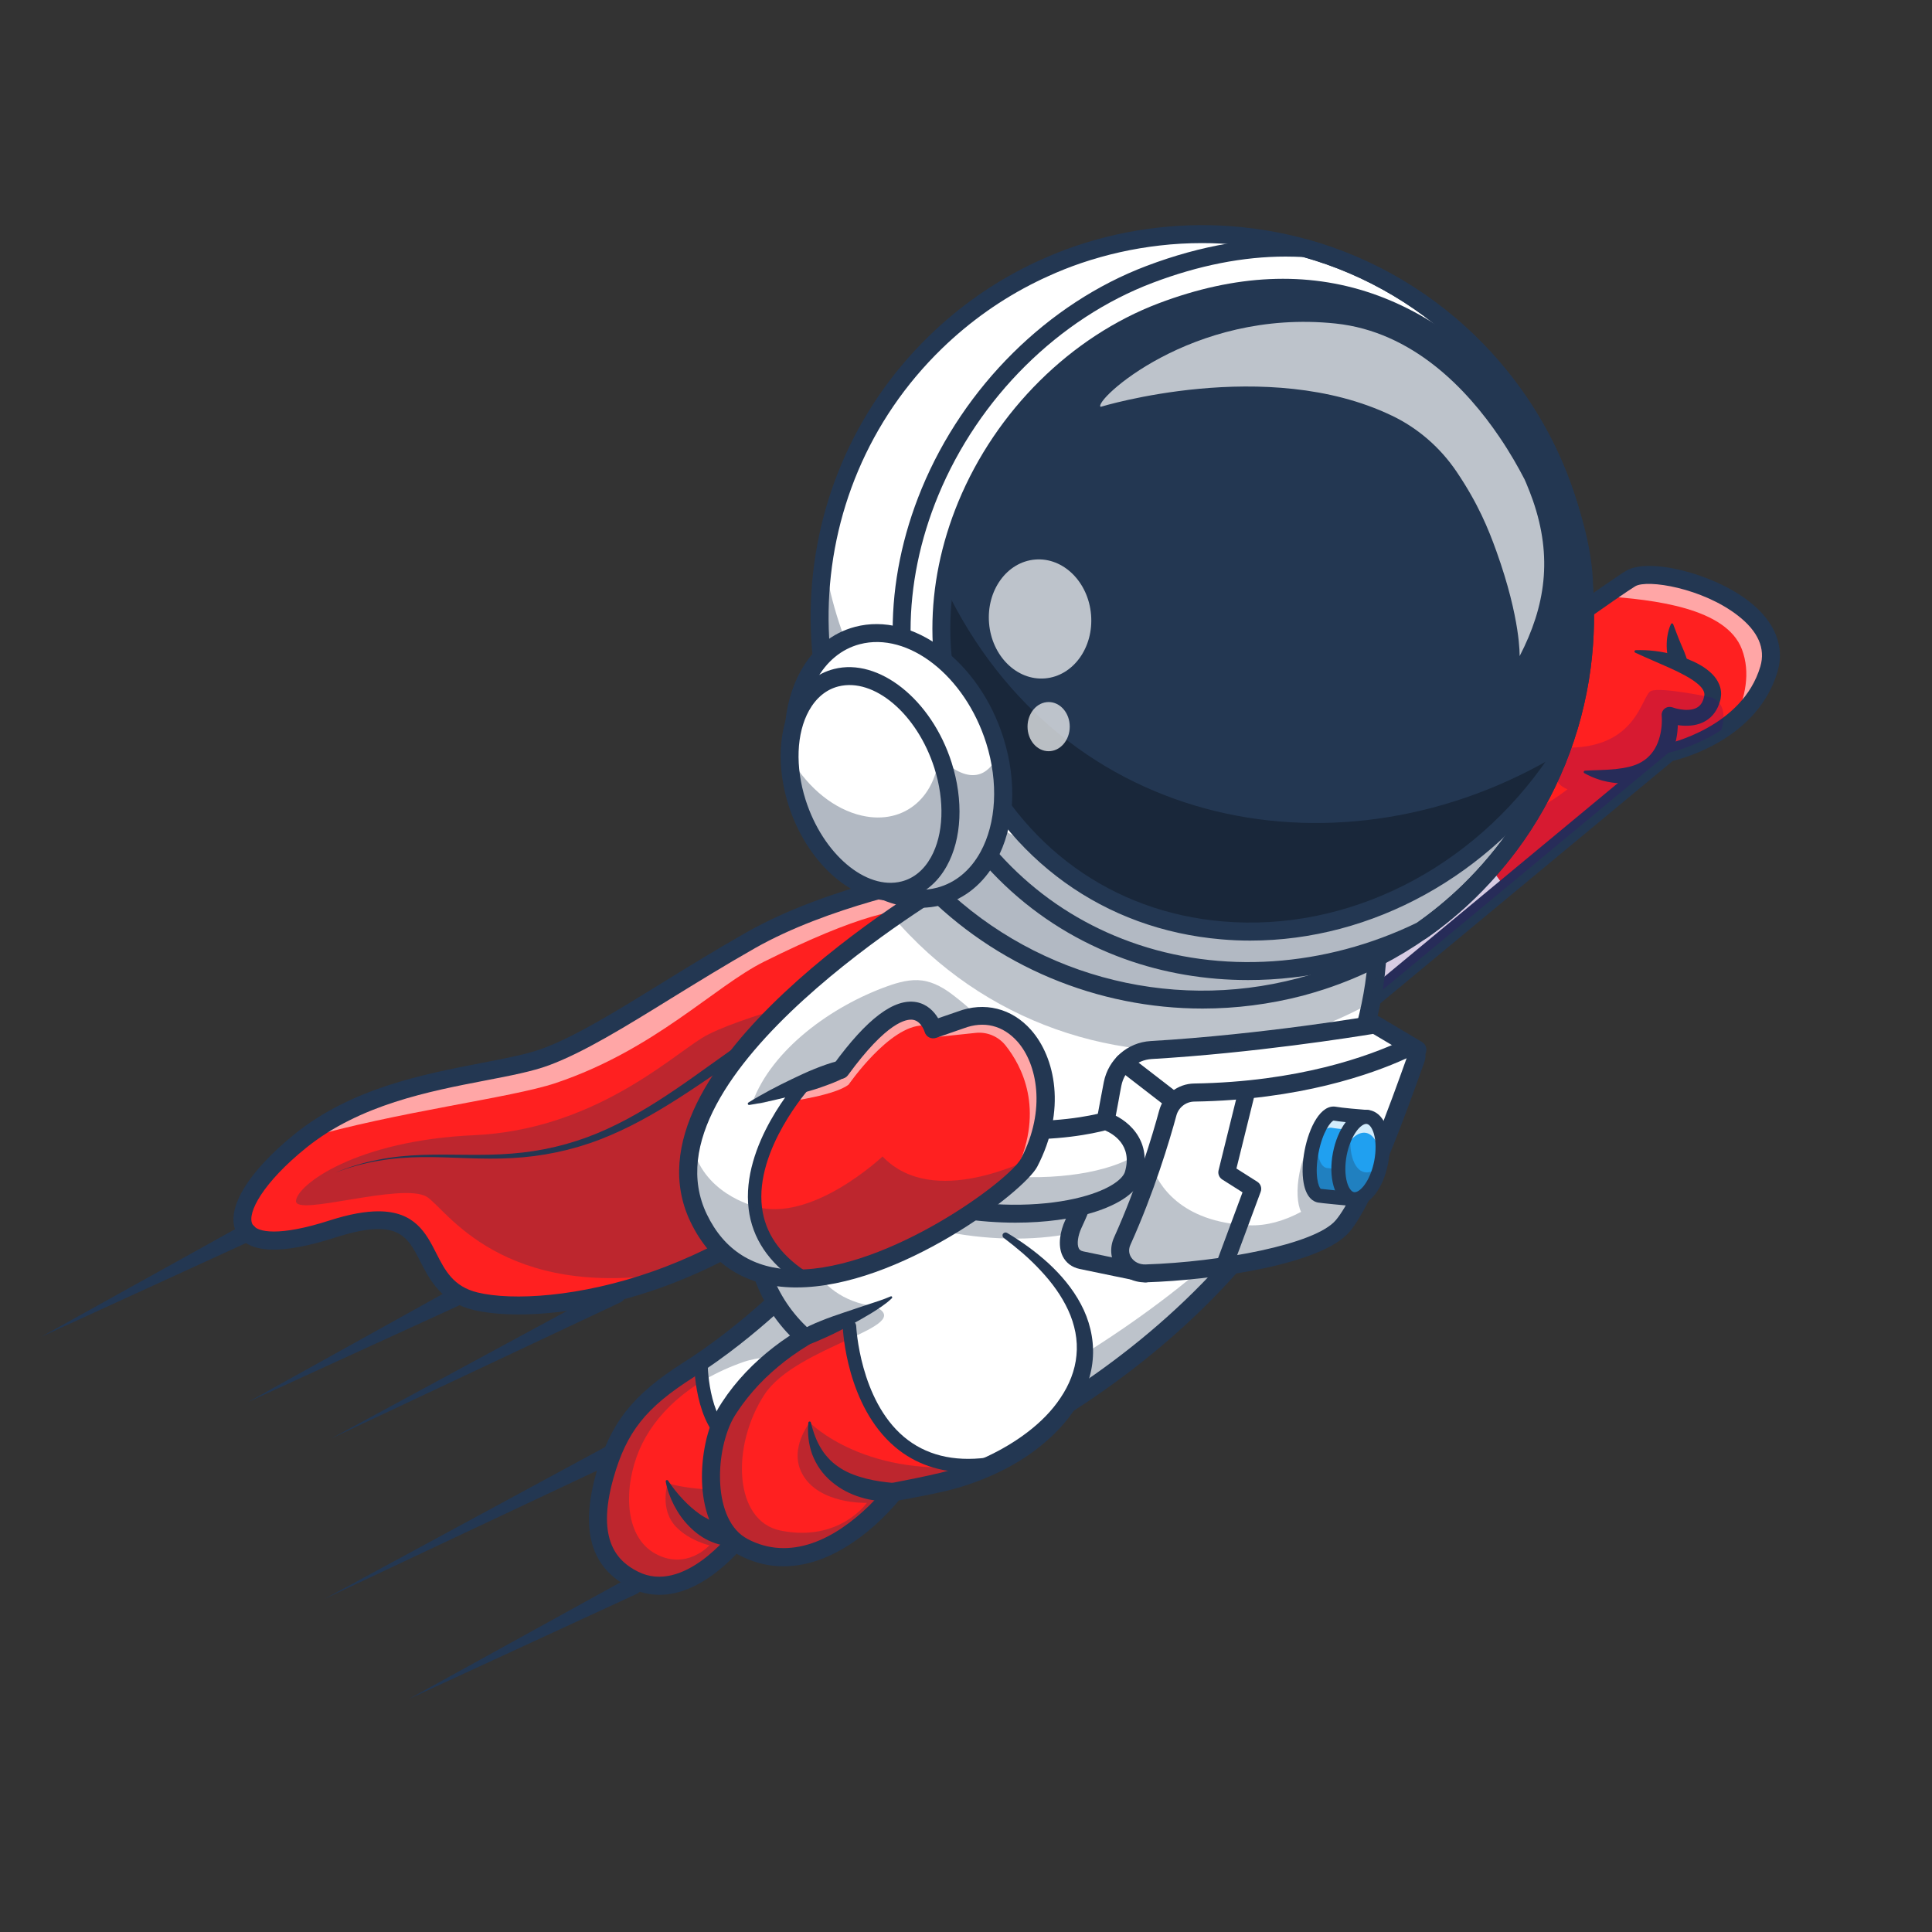 <?xml version="1.0" encoding="utf-8"?>
<!-- Generator: Adobe Illustrator 24.0.2, SVG Export Plug-In . SVG Version: 6.00 Build 0)  -->
<svg version="1.1" id="Layer_1" xmlns="http://www.w3.org/2000/svg" xmlns:xlink="http://www.w3.org/1999/xlink" x="0px" y="0px"
	 viewBox="0 0 4000 4000" style="enable-background:new 0 0 4000 4000;" xml:space="preserve">
<rect x="0" y="0" width="4000" height="4000" fill="#333333" stroke="none"/>
<style type="text/css">
	.st0{fill:#FFFFFF;}
	.st1{fill:#FF2020;}
	.st2{opacity:0.6;}
	.st3{fill:#233752;}
	.st4{opacity:0.2;}
	.st5{fill:#390075;}
	.st6{opacity:0.3;}
	.st7{opacity:0.35;}
	.st8{opacity:0.7;}
	.st9{fill:#20A0F0;}
	.st10{opacity:0.8;}
</style>
<g>
	<g>
		<g>
			<path class="st0" d="M3662.4,1385c-0.8,2.7-1.6,5.3-2.6,7.9c-0.7,2.1-1.4,4.1-2.1,6c-0.6,1.7-1.2,3.4-1.9,5
				c-1,2.7-2.2,5.3-3.4,7.9c-1,2.1-2,4.2-3,6.3c-1.7,3.6-3.6,7.2-5.7,10.6c-1,1.9-2.2,3.8-3.3,5.7c-1.5,2.6-3.1,5-4.8,7.4
				c-1.5,2.3-3.1,4.6-4.9,7c-1.6,2.3-3.4,4.5-5.1,6.7c-4.2,5.3-8.6,10.5-13.1,15.3c-1.3,1.4-2.7,2.8-4.1,4.2c-2.7,2.8-5.5,5.5-8.3,8
				c-1.4,1.3-2.8,2.6-4.3,3.8c-2.6,2.2-5.1,4.4-7.7,6.5c-0.8,0.7-1.7,1.4-2.6,2.1c-5.2,4.2-10.7,8.1-16,11.9
				c-1.3,0.9-2.6,1.9-3.8,2.7c-0.6,0.5-1.3,0.9-2,1.3c0,0-0.1,0,0,0.1c-0.5,0.2-0.8,0.5-1.2,0.7c-11,7.2-22.1,13.4-32.5,18.6
				c-1.4,0.8-2.8,1.5-4.3,2.1c-8.5,4.1-16.5,7.6-24.1,10.6c-2.4,0.9-4.9,2-7.3,2.8c-2.6,0.9-5,1.9-7.2,2.7c-2,0.7-3.8,1.4-5.7,2
				c-9.8,3.3-17.4,5.3-22.1,6.5c-0.7,0.1-1.2,0.2-1.7,0.3c-2,0.5-3.1,0.7-3.1,0.7l-337.3,279.8L2703,2181.8l-117.4-423.5
				c0,0,141.9-101.9,305.8-218.9c64.6-46.1,132.6-94.6,196.8-140.1c31.3-22.2,61.6-43.8,90.2-64c3.1-2.2,6.3-4.4,9.4-6.6
				c36-25.5,68.8-48.6,96.8-68.1c3.4-2.3,6.6-4.6,9.8-6.9c18.9-13.1,35.2-24.5,48.4-33.5c1.6-1,3.1-2.2,4.8-3.3c0.1,0,0.1,0,0.1-0.1
				c2.6-1.6,4.9-3.4,7.2-4.9c4-2.7,7.4-4.9,10.5-7c1.2-0.8,2.3-1.6,3.4-2.2c3.1-2.1,5.7-3.6,7.4-4.8
				C3431.8,1164.6,3703.4,1246,3662.4,1385z"/>
		</g>
		<g>
			<path class="st1" d="M3662.4,1385c-0.8,2.7-1.6,5.3-2.6,7.9c-0.7,2.1-1.4,4.1-2.1,6c-0.6,1.7-1.2,3.4-1.9,5
				c-1,2.7-2.2,5.3-3.4,7.9c-1,2.1-2,4.2-3,6.3c-1.7,3.6-3.6,7.2-5.7,10.6c-1,1.9-2.2,3.8-3.3,5.7c-1.5,2.6-3.1,5-4.8,7.4
				c-1.5,2.3-3.1,4.6-4.9,7c-1.6,2.3-3.4,4.5-5.1,6.7c-4.2,5.3-8.6,10.5-13.1,15.3c-1.3,1.4-2.7,2.8-4.1,4.2c-2.7,2.8-5.5,5.5-8.3,8
				c-1.4,1.3-2.8,2.6-4.3,3.8c-2.6,2.3-5.1,4.4-7.7,6.5c-0.8,0.7-1.7,1.4-2.6,2.1c-5.2,4.2-10.7,8.1-16,11.9
				c-1.3,0.9-2.6,1.9-3.8,2.7c-0.6,0.5-1.3,0.9-2,1.3c-0.5,0.2-0.8,0.6-1.2,0.8c-11,7.2-22.1,13.4-32.5,18.6
				c-1.4,0.8-2.8,1.5-4.3,2.1c-8.5,4.1-16.5,7.6-24.1,10.6c-2.6,1-5,2-7.3,2.8c-2.6,0.9-5,1.9-7.2,2.7c-2,0.7-3.8,1.4-5.7,2
				c-9.8,3.3-17.4,5.3-22.1,6.5c-0.7,0.1-1.2,0.2-1.7,0.3c-2,0.5-3.1,0.7-3.1,0.7l-337.3,279.8c-34.6-42-55.8-86.1-67.7-129.4
				c-43.9-159.8,38.4-309.4,38.4-309.4c31.3-22.2,61.6-43.8,90.2-64c3.1-2.2,6.3-4.4,9.4-6.6c36-25.5,68.8-48.6,96.8-68.1
				c3.4-2.3,6.6-4.6,9.8-6.9c18.9-13.1,35.2-24.5,48.4-33.5c1.6-1,3.1-2.2,4.8-3.3c0.1,0,0.1,0,0.1-0.1c2.6-1.6,4.9-3.4,7.2-4.9
				c4-2.7,7.4-4.9,10.5-7c1.2-0.8,2.3-1.6,3.4-2.2c3.1-2.1,5.7-3.6,7.4-4.8C3431.8,1164.6,3703.4,1246,3662.4,1385z"/>
		</g>
		<g class="st2">
			<path class="st0" d="M3668.9,1378.6c-14.4,48.6-44.1,84.4-76.6,110.4c21-44.9,32.4-96.1,14.2-144.5
				c-32.5-86-181.8-103-287.1-110.3c13.9-9.5,58.5-40,63.4-42.9C3438.3,1158.1,3710,1239.6,3668.9,1378.6z"/>
		</g>
		<g>
			<path class="st3" d="M2692.7,2214.3l-128.6-463.7l10.6-7.6c30-21.5,736.2-528.2,792-561.3c46.7-27.8,179.8,5.3,254.3,63.2
				c53.6,41.6,74.6,93.2,59.3,145.3c-40.2,136.2-188.2,178.2-217.1,185.2L2692.7,2214.3z M2606.8,1765.8l106.4,383.2l733.2-607.9
				l4.5-0.9c1.5-0.3,156.3-33.9,193.7-160.3c11-37.4-4.6-72.9-46.5-105.4c-73.2-57-187.4-75.6-212.5-60.7
				C3334.8,1243.9,2697.1,1701.1,2606.8,1765.8z"/>
		</g>
		<g>
			<path class="st3" d="M3386.5,1346.1c26.9-1,53.1,2.6,79.2,9.2c13,3.4,25.8,7.8,38.5,13.5c12.7,5.7,25.2,12.7,36.8,23.1
				c5.8,5.2,11.4,11.3,15.7,19.4c4.4,7.9,7.2,17.8,6.6,27.8c-0.2,2.4-0.6,4.9-0.9,7.2c-0.3,2.4-0.9,4-1.5,6
				c-0.5,1.9-1.2,3.8-1.9,5.8c-0.7,2-1.4,3.8-2.3,5.7c-3.5,7.6-8.5,15.1-15.1,21.2c-6.6,6-14.5,10.6-22.6,13.3c-8,2.7-16,4-23.8,4.2
				c-7.8,0.3-15.2-0.2-22.6-1.4c-3.6-0.6-7.2-1.3-10.8-2.1c-3.7-0.9-6.9-1.6-11.2-3.1l22.2-17.8c0.5,3.8,0.6,6.4,0.8,9.5
				c0.1,3,0.2,6,0.2,9.1c0,5.9-0.3,12-0.9,17.9c-1.3,12-3.7,23.9-8,35.7c-4.4,11.6-10.6,23.1-18.9,33c-8.3,10-18.7,18.4-30,24.4
				c-11.3,6.3-23.6,9.6-35.5,11.9c-12.1,2.3-23.9,2.2-35.6,1.5c-5.8-0.7-11.5-1.4-17.1-2.6c-5.6-1.3-11.2-2.4-16.5-4.3
				c-10.8-3.4-21.3-7.9-31-13.4c-1.4-0.8-1.9-2.4-1-3.8c0.5-0.8,1.4-1.4,2.3-1.4h0.1c22.3-1.3,43.5-1.2,63.5-3.3
				c19.9-2.3,38.9-5.9,54.1-15.1c15.1-9,26.2-22.6,32.9-39.5c3.4-8.5,5.7-17.7,7.1-27.2c0.7-4.8,1.2-9.5,1.3-14.4
				c0.1-2.4,0.1-4.9,0.1-7.2c0-2.2-0.2-5-0.3-6.6l-0.1-0.7c-0.8-9.1,5.8-17.2,15-18c2.6-0.2,5.1,0.1,7.3,0.9
				c1.9,0.7,4.9,1.6,7.4,2.3c2.7,0.7,5.5,1.3,8.1,1.7c5.5,0.9,10.9,1.4,16.2,1.2c10.5-0.3,19.3-3.3,24.8-9c2.8-2.8,5.1-6.3,6.7-10.6
				c0.5-1,0.8-2.1,1.2-3.3c0.3-1.2,0.7-2.2,0.9-3.5c0.2-1.2,0.7-2.7,0.7-3.4c0-0.8,0.1-1.6,0.2-2.4c-0.1-3-1-5.9-2.9-9.3
				c-1.9-3.4-5-7-8.7-10.3c-3.7-3.5-8.3-6.7-12.9-10c-4.9-3.1-9.8-6.3-15.1-9.1c-10.5-5.8-21.6-11.2-33.1-16.3
				c-22.9-10.3-46.6-20.1-70.4-31.2h-0.1c-1.4-0.7-2-2.3-1.4-3.7C3384.5,1346.8,3385.4,1346.2,3386.5,1346.1z"/>
		</g>
		<g>
			<path class="st3" d="M3464.1,1292.3c5.5,14.1,10.2,27.4,15.6,39.9c2.6,6.3,5.3,12.2,7.7,18.1c2.2,6,4.6,11.6,5.8,18l0.3,1.7
				c1.6,9-4.3,17.6-13.3,19.2c-6.3,1.2-12.3-1.4-16-6.2c-5-6.5-8.5-14.1-10.5-21.7c-2.1-7.7-2.9-15.7-3-23.6
				c-0.1-7.9,0.5-15.7,1.9-23.2c1.5-7.7,3.4-15.1,6.9-22.4c0.6-1.3,2.1-1.7,3.4-1.2C3463.4,1291.2,3463.9,1291.8,3464.1,1292.3
				L3464.1,1292.3z"/>
		</g>
		<g class="st4">
			<path class="st5" d="M3564,1511.2C3564,1511.2,3563.8,1511.2,3564,1511.2c-0.5,0.2-0.8,0.6-1.2,0.8c-11,7.2-22.1,13.4-32.5,18.6
				c-1.4,0.8-2.8,1.5-4.3,2.1c-8.5,4.1-16.5,7.6-24.1,10.6c-2.6,1-5,2-7.3,2.8c-2.6,0.9-5,1.9-7.2,2.7c-2,0.7-3.8,1.4-5.7,2
				c-9.8,3.3-17.4,5.3-22.1,6.5c-0.7,0.1-1.2,0.2-1.7,0.3c-2,0.5-3.1,0.7-3.1,0.7l-337.3,279.8L2703,2181.7l-117.4-423.5
				c0,0,141.9-101.9,305.8-218.9c33.7,123.9,95.7,165.1,158.3,169.4c96.8,6.6,195.6-74.6,195.6-74.6c-53.6-21.3-10.2-86.3-10.2-86.3
				c155.9,5.6,162.6-108.3,183.1-117.2c20.6-9,127.1,13.7,127.1,13.7C3570.7,1457.3,3572.2,1483.5,3564,1511.2z"/>
		</g>
		<g>
			<path class="st1" d="M1970.1,2095.8c-26.9,56.8-67.7,123.6-127.7,201.4c-132.4,171.7-293.5,276.8-443.1,336.9
				c-175.8,70.6-335.7,78.9-414.6,59.9c-146.2-35.3-53.8-227.5-296.9-149.4c-243.1,78.1-229.2-50.8-65.1-183.1c1.3-1,2.6-2.1,4-3.1
				c164-129.1,396-130.3,503.8-170.5c108.7-40.5,250-142.6,423.7-241.3s420.3-139.7,420.3-139.7s42.4,31.9,42.2,115.3
				C2016.4,1965.4,2004.8,2022.3,1970.1,2095.8z"/>
		</g>
		<g class="st6">
			<path class="st3" d="M1970.1,2095.8c-26.9,56.8-67.7,123.6-127.7,201.4c-132.4,171.7-293.5,276.8-443.1,336.9
				c-361.5,62.1-476.7-133-515.8-156.3c-51.3-30.7-272.8,42-270.7,8.6c2-33.2,124-125.1,368.4-136.1
				c244.3-11,402.7-158.2,472.2-201.3c69.5-43.2,310.4-102.1,310.4-102.1S1873.3,2060,1970.1,2095.8z"/>
		</g>
		<g class="st2">
			<path class="st0" d="M2016.6,1922.3c-82.1,3.3-40.6-127.5-434.6,68.7c-102.8,51.1-226,182.2-431.4,251.3
				c-91.9,30.9-332.2,59.7-524,116.1c164-129.1,396-130.3,503.8-170.5c108.7-40.5,250-142.6,423.7-241.3
				c173.7-98.7,420.3-139.7,420.3-139.7S2016.8,1838.8,2016.6,1922.3z"/>
		</g>
		<g>
			<path class="st3" d="M1074,2721.4c-38.2,0-70-3.6-93.7-9.3c-67.1-16.2-91-63-110.2-100.5c-27-52.9-46.5-91-176.7-49.2
				c-112.1,36-180.5,32.8-203.4-9.6c-25.1-46.5,21.3-125.3,121-205.6c117.6-94.7,266.7-123.4,386.4-146.5
				c50.8-9.8,94.7-18.2,126.6-30.1c67.9-25.2,150.2-76,245.5-134.8c55.4-34.2,112.8-69.5,175.5-105.2
				c174.5-99.2,416.3-140.2,426.5-141.8c5-0.8,10.1,0.5,14.2,3.5c1.5,1.2,38.2,29.4,47.5,97.2c10.1,74.2-12.2,207.1-175.9,419.3
				c-161.1,208.9-355.7,309.8-490.5,357.8C1252.1,2707,1150.2,2721.4,1074,2721.4z M783.5,2507.9c75.4,0,98.7,45.3,119.7,86.7
				c18.1,35.6,35.2,69.2,85.8,81.4c71,17.2,211.4,10,365.1-44.6c130.2-46.3,318-143.8,473.6-345.5
				c143-185.4,171.6-302.8,170.3-368.7c-1-52-20-79.6-29.5-90.2c-45.7,8.5-254.9,50.6-405.1,135.9
				c-62.2,35.3-119.3,70.6-174.4,104.5c-96.9,59.9-180.8,111.5-252,138c-34.6,12.9-80,21.6-132.5,31.7
				c-115.7,22.3-259.7,50-370.1,138.9c-89.4,72-124.1,135.7-111.6,159c9.2,17,56.3,25,159.3-8.1
				C723.8,2513.5,756.8,2507.9,783.5,2507.9z"/>
		</g>
		<g>
			<path class="st3" d="M1993.9,1827.3c-38.2,50-78.7,96.9-122.3,141.8c-21.9,22.3-44.4,44.1-68.3,64.4
				c-23.8,20.5-49.2,39.6-76.6,56c-13.8,8.1-28.2,15.5-43.6,21.4l-11.6,4.1l-10.5,3.5c-7,2.6-13.8,5.2-20.7,8.3
				c-27.3,12-53.7,27.2-79.5,43.4c-51.7,32.5-101.7,68.9-154,102.3c-52.2,33.5-106.6,64.4-164.9,86.8
				c-58.2,22.4-120.1,35.2-182.2,38.4c-62.1,3.6-123.8-2.6-185.3-2c-30.7,0.3-61.5,2.4-91.8,7.8c-30.3,5.1-60.1,13.6-89,24.3
				c28.6-11.4,58.2-20.7,88.6-26.5c30.3-6.2,61.3-9.1,92.2-10.2c61.8-2.1,123.6,2.4,184.7-2.7c61-4.6,121.2-18.7,177.5-42.1
				c56.4-23.4,109-55,159.8-89.4c50.9-34.3,99.9-71.8,151.7-106.4c25.9-17.2,52.8-33.7,81.6-47.2c7.2-3.5,14.6-6.5,22.1-9.5
				l11.4-4.2l10.1-3.8c13.4-5.6,26.3-12.6,38.8-20.3c25.1-15.9,48.7-34.8,71.1-55c22.6-20.2,43.9-41.8,64.7-64
				c41.3-44.6,80.3-92.3,115.8-141.2l0.2-0.3c6-8.3,17.7-10.1,26-4.1c8.4,6,10.1,17.7,4.1,26
				C1994.1,1827.1,1994,1827.2,1993.9,1827.3z"/>
		</g>
		<g>
			<path class="st3" d="M948.8,2703.6l-435.4,199.2L932,2670.4c9-5,20.3-1.7,25.3,7.2c5,9,1.7,20.3-7.2,25.3
				C949.7,2703.2,949.2,2703.4,948.8,2703.6z"/>
		</g>
		<g>
			<path class="st3" d="M1284.7,2696.3l-599,282l582.1-315.1c9.1-4.9,20.3-1.5,25.2,7.6s1.5,20.3-7.6,25.2
				C1285.4,2696,1285,2696.2,1284.7,2696.3z"/>
		</g>
		<g>
			<path class="st0" d="M2839,2075.7c-17.7,88.7-53.8,187.4-113.5,295.5c-241.4,438-699.8,682.1-1091.9,789.9
				c-19.9,5.5-103.9,21.4-103.9,21.4s-107.5,143.1-217,88.1c-67.7-33.9-93.3-99.4-60.4-215.5c27.1-95.6,67.1-151.5,173-218.6
				c117.9-74.9,211.8-168.9,235.9-193.9c4-4.1,6-6.3,6-6.3s-50.8-95.7-37.5-243.9c3.5-38.7,11.3-81,25.6-126.2
				c28.2-89.6,82-190.3,176.9-296.1c13.9-15.5,27.4-30.5,40.7-45.1c18.8-20.8,36.8-40.7,54.4-59.7
				c257.9-281.8,379.3-378.7,574.2-357.8C2691.6,1527.9,2909.1,1724.7,2839,2075.7z"/>
		</g>
		<g>
			<path class="st1" d="M1443.9,2824.2c-6.2,4.1-12.4,8.3-18.7,12.2c-105.8,67.2-145.9,123.1-173,218.6
				c-32.9,116.1-7.2,181.6,60.4,215.5c109.5,55,217-88.1,217-88.1s83.9-16,103.9-21.4c17.2-4.8,34.5-9.8,51.8-15
				C1504.7,3103.6,1450.1,2855.8,1443.9,2824.2z"/>
		</g>
		<g class="st6">
			<path class="st3" d="M2743.8,2336.8c-5.8,11.4-12,22.8-18.4,34.4c-241.4,438-699.8,682.1-1091.9,789.9
				c-19.9,5.5-103.9,21.4-103.9,21.4s-107.5,143.1-217,88.1c-67.7-33.9-93.3-99.4-60.4-215.5c27.1-95.6,67.1-151.5,173-218.6
				c117.9-74.9,211.8-168.9,235.9-193.9c4-4.1,6-6.3,6-6.3s-124.5-234.6,67.1-537.8c-128.1,265-24.2,460.8-24.2,460.8
				s-9.4,1.9-6,6.3c232.6,311.1-47.3,213.4-164,254c-115.2,40-185.9,111-216.2,182c-32.3,75.6-33.1,178.9,33.2,215.2
				c64.5,35.3,111.8-17.4,111.8-17.4s-41-9.1-69-38.1c-35.2-36.6-17.4-90.4-17.4-90.4s101,33.9,284.6-4.2
				C1850.6,3028.4,2496.7,2748,2743.8,2336.8z"/>
		</g>
		<g>
			<path class="st3" d="M1365.5,3301.9c-19.8,0-40.3-4.3-61.1-14.8c-80.8-40.6-103.7-118.1-70-237.1
				c29.5-104.3,75.2-162.2,180.9-229.3c111.4-70.7,202-159.9,229.6-188.2c-11.6-27-36.5-96-36-193.4
				c0.5-113.8,37.2-289.7,209.5-481.5c316.2-351.9,453.7-493.7,685.1-468.7c129.1,13.9,249.3,99.3,313.6,222.8
				c42.9,82.5,60.4,177.8,52.2,283.4c-9.4,119.4-52.2,249-127.2,385l-16.3-9l16.3,9c-112.8,204.5-279.4,381.2-495.4,525.3
				c-177.7,118.6-387.9,213.1-607.8,273.5c-17.2,4.8-77.9,16.5-98.5,20.5C1521.5,3222.2,1450.2,3301.9,1365.5,3301.9z
				 M2452.2,1523.3c-183.8,0-310.1,129.5-606.5,459.3c-163.7,182.2-199,347.7-199.9,454.6c-0.9,115.8,37.2,189.7,37.5,190.4
				c3.6,7,2.6,15.6-2.8,21.3c-4.3,4.6-107.9,115.8-245.5,203.2c-97.9,62.2-138,112.8-164.9,208.1c-37.4,132.1,11.2,173.8,50.9,193.8
				c94.3,47.3,192.8-81.4,193.9-82.6c2.8-3.7,6.9-6.3,11.4-7.1c28.8-5.5,87.3-17,102.4-21.2c230.4-63.2,796.7-266.1,1080.6-780.9
				c134-243.2,160.5-468.1,74.6-633.3c-58.6-112.6-167.7-190.4-284.7-203.1C2483.1,1524.1,2467.5,1523.3,2452.2,1523.3z"/>
		</g>
		<g>
			<path class="st3" d="M1270.7,3028.4l-598.9,282l582.1-315.1c9.1-4.9,20.3-1.5,25.2,7.6s1.5,20.3-7.6,25.2
				C1271.4,3028.1,1271.1,3028.3,1270.7,3028.4z"/>
		</g>
		<g>
			<path class="st3" d="M1318.8,3299.7l-472.9,218.2l456-251.4c9-5,20.3-1.7,25.3,7.3s1.7,20.3-7.3,25.3
				C1319.6,3299.3,1319.1,3299.5,1318.8,3299.7z"/>
		</g>
		<g>
			<path class="st3" d="M1383.2,3065.6c9.3,13.8,19.5,26.9,30.6,38.5c10.9,11.7,22.7,22.2,35.1,30.8c6.2,4.4,12.7,8,19.2,11.3
				c6.5,3.3,13.1,6.2,19.9,8.4c13.4,4.9,27.2,7.1,41.7,9.2l1,0.1c10.2,1.5,17.3,10.9,15.8,21.2c-1.3,8.7-8.3,15.1-16.6,15.9
				c-18.8,1.9-38.6-1.3-56.4-8.7c-17.9-7.1-33.5-18.8-46.4-31.9c-13-13.1-23.4-28-31.5-43.7c-8-15.8-14.3-32.1-17.3-49.3
				c-0.2-1.5,0.7-2.9,2.2-3.1c1-0.2,2.1,0.2,2.7,1.2V3065.6z"/>
		</g>
		<g>
			<path class="st3" d="M1513.6,2997.5c-2.6,0-5.1-0.7-7.4-2.2c-69-43.9-69-170.6-69-176c0-7.7,6.3-13.8,13.9-13.8c0,0,0,0,0.1,0
				c7.7,0,13.9,6.3,13.8,14.1c0,1.2,0.1,116.6,56.1,152.3c6.5,4.2,8.4,12.8,4.3,19.3C1522.6,2995.2,1518.1,2997.5,1513.6,2997.5z"/>
		</g>
		<g>
			<path class="st3" d="M520.6,2568.4L85.2,2767.8l418.7-232.5c9-5,20.3-1.7,25.3,7.2c5,9,1.7,20.3-7.2,25.3
				C521.6,2568,521.1,2568.2,520.6,2568.4z"/>
		</g>
		<g>
			<path class="st5" d="M3103.9,1796c-5.3,0-10.7-2.3-14.4-6.7c-69.7-84.7-97.3-191.2-79.5-307.9c13.3-87.4,46.8-149.1,48.2-151.7
				c5-9,16.3-12.3,25.2-7.3c9,5,12.3,16.3,7.3,25.2l0,0c-1.3,2.3-124.7,233.5,27.3,418.1c6.5,7.9,5.3,19.6-2.6,26.2
				C3112.2,1794.6,3108.1,1796,3103.9,1796z"/>
		</g>
		<g>
			<path class="st0" d="M2081.6,2557.8c314.4,211.2,125,445.8-122.6,508.8c-34.9,8.8-108.5,22.4-108.5,22.4
				s-149.6,198.3-311.3,114.1c-88.9-46.4-78.2-210.2-33.9-281.8c63.8-103,161-152.2,159.7-153.4c-138.3-125.7-96.9-285-96.9-285"/>
		</g>
		<g>
			<path class="st1" d="M1752.7,2731.1c0,0,18.4,342.3,310.7,303.3c0,0-105.8,45.1-222,56.7c0,0-84.6,159.6-283.5,120.5
				c0,0-139.8-68.9-64.7-266.2C1493.1,2945.4,1571,2783.6,1752.7,2731.1z"/>
		</g>
		<g class="st6">
			<path class="st3" d="M2057.1,3031.1c-30.8,14.8-63.8,26.7-98,35.3c-34.9,8.8-108.6,22.4-108.6,22.4S1701,3287.2,1539.3,3203
				c-88.9-46.4-78.2-210.2-33.9-281.8c63.8-103,161-152.2,159.7-153.4c-138.3-125.7-96.9-285-96.9-285l77.3,11.3
				c4.2,68.6,30.8,192.6,165.4,210.6c90.9,41.4-161.8,81.1-228.1,182.5c-69.2,105.7-64.4,262.2,33.9,281.8
				c121.4,24.2,178-57.5,178-57.5s-99.7,3.8-134.1-60.6c-27.8-52,15.9-105.7,15.9-105.7s117.6,121.1,360,87.1
				C2043.3,3031.6,2050.1,3031.8,2057.1,3031.1z"/>
		</g>
		<g>
			<path class="st3" d="M2085.1,2552.6c30.2,17.9,58.9,38.7,85.4,62.7c26.2,24.2,50,52.1,67.3,84.7c17.4,32.4,27.1,70.4,25,108.6
				c-2,38.1-15.7,74.9-35.8,106.2c-20.2,31.5-46.3,58.1-74.9,80.8c-28.5,22.8-60,41.3-92.8,56.4c-32.8,15.1-67.1,26.9-102.1,35.2
				c-34.8,8-68.8,14.3-103.3,20.7l11.7-7.2c-8.7,11-17.1,20.5-26.3,30.1c-9.1,9.4-18.5,18.6-28.2,27.3c-19.6,17.4-40.7,33.4-63.7,47
				c-22.9,13.6-47.8,24.8-74.4,31.4c-26.5,6.6-55,8.5-82.5,3.8c-13.8-2.2-27.2-6.2-40.1-11.3c-6.5-2.6-12.7-5.5-18.8-8.6
				c-6.5-3.3-12.9-7.3-18.8-11.9c-23.8-18.4-38.8-44.6-47.5-70.8c-8.7-26.4-12-53.6-12-80.3c0-26.7,3.3-53.4,9.6-79.4
				c3.3-13,7.3-25.9,12.6-38.5c2.7-6.3,5.6-12.6,8.8-18.7c1.6-3.1,3.5-6.2,5.3-9.2l5.3-8.4c14.4-22.1,30.9-42.7,48.9-61.7
				c18-19.1,37.5-36.5,58.2-52.5c10.3-8,20.9-15.6,31.9-22.8c5.5-3.6,11-7.1,16.4-10.5l3.3-2.1c0.1,0-0.1,0.1-0.1,0.1l-0.7,0.6
				c0.3-0.2-1.6,1.4-2.9,3.1c-7.7,13.1,9.1,34.8,2.4,24.1l-0.2-0.2l-0.5-0.5l-1.7-1.7l-7.1-6.7c-38-36.7-67.9-83.5-83.9-134.5
				c-8-25.6-12.9-52-14.5-78.7c-0.8-13.4-0.7-26.7,0.1-40.1c0.3-6.6,1-13.4,2-20.1c0.5-3.4,0.9-6.7,1.5-10.1
				c0.6-3.5,1.2-6.5,2.2-10.7c2.4-10,12.4-16.2,22.4-13.7s16.2,12.4,13.7,22.4l-0.1,0.6c-0.5,2-1.2,5.1-1.6,7.8
				c-0.5,2.8-0.9,5.7-1.3,8.6c-0.8,5.8-1.4,11.6-1.7,17.6c-0.8,11.7-0.8,23.6-0.1,35.5c1.4,23.6,5.7,47.1,12.8,69.6
				c14.3,45.1,40.2,86,74.6,119.3l6.6,6.3l1.6,1.6l0.5,0.3l0.2,0.2c-6.5-10.6,10.5,11.3,2.6,24.5c-1.4,2-3.5,3.7-3.4,3.6l-1.2,0.9
				l-1,0.8c-2.1,1.4-3.3,2.1-4.6,3c-5.3,3.4-10.5,6.5-15.5,9.9c-10.1,6.7-20,13.7-29.6,21.2c-19.2,14.9-37.3,31-53.9,48.6
				c-16.6,17.6-31.7,36.5-44.9,56.5l-4.9,7.6c-1.4,2.3-2.8,4.8-4.2,7.2c-2.7,4.9-5,10.1-7.2,15.3c-4.4,10.6-7.9,21.9-10.8,33.2
				c-5.7,22.9-8.6,46.7-8.5,70.3c0,23.6,3,47.1,10.1,68.6c7.1,21.4,18.7,40.6,35,53.1c4.1,3.1,8.4,5.8,13,8.3
				c5.1,2.6,10.2,5,15.6,7.1c10.6,4.2,21.4,7.3,32.5,9.1c22.2,3.7,45.1,2.4,67.4-3.1s43.9-15.1,64.4-27.3
				c20.3-12.2,39.6-26.9,57.5-43c9-8.1,17.7-16.5,25.9-25.3c8.1-8.7,16.5-18.1,23.2-27c3-4,7.2-6.4,11.7-7.2
				c33.8-6.5,68.1-13.3,101.1-21.2c32.4-8.1,64.4-18.9,94.6-33.1c30.2-14.1,59.2-31.2,85.4-51.3c26.2-20.1,49.8-43.6,67.5-70.4
				c18-26.6,30.3-56.8,33.1-88.3c1.6-15.7,0.7-31.6-2.2-47.3c-3.1-15.7-8-31.2-14.9-46c-13.7-29.8-33.7-57.1-56.8-81.8
				c-11.5-12.4-23.8-24.3-36.7-35.6c-13-11.2-26.4-22-40.1-32.4l0,0c-2.7-2.1-3.3-5.9-1.2-8.7
				C2079,2551.6,2082.5,2551,2085.1,2552.6z"/>
		</g>
		<g>
			<path class="st3" d="M1652.6,2757.6c7.9-5.1,15.6-9,23.5-12.7c7.8-3.7,15.7-7.1,23.6-10.2c15.8-6.5,32-12,48-17.4l48.4-16.2
				c16.2-5.3,32.4-10.3,47.8-17l0.2-0.1c1.2-0.5,2.6,0,3,1.3c0.3,0.9,0.1,2-0.6,2.6c-12.9,12.4-27.8,21.6-42.3,30.8
				c-14.8,9-29.8,17.4-44.9,25.5s-30.2,15.9-45.7,23c-15.3,7.1-31.3,13.8-45.9,19.3l-0.7,0.2c-8.5,3.1-17.9-1.2-21-9.6
				C1643.3,2769.7,1646.2,2761.6,1652.6,2757.6z"/>
		</g>
		<g>
			<path class="st3" d="M1851.4,3107.6c-6.7,0.7-12,0.8-17.8,0.8c-5.7-0.1-11.4-0.5-17.1-1.2c-11.4-1.3-22.6-3.5-33.6-6.9
				c-22.1-6.5-43.4-17.4-61.4-32.8c-9.1-7.6-17.1-16.3-23.8-25.9c-6.7-9.5-12.1-20-16.2-30.7c-7.7-21.6-10-44.1-7.9-65.4
				c0.1-1.5,1.5-2.6,2.9-2.4c1.2,0.1,2.1,0.9,2.3,2.1l0,0c5,20.5,12.1,39.8,22.6,56.1c5.1,8.3,11.4,15.5,18,22.2
				c6.6,6.6,14.3,12.1,22.1,17.1c15.8,9.9,33.7,16,52.1,20.8c9.2,2.3,18.6,4.1,28.1,5.6c4.8,0.6,9.5,1.4,14.3,1.9l13.7,1.4l1.7,0.2
				c10.2,1,17.7,10.2,16.5,20.5C1866.9,3099.9,1860,3106.6,1851.4,3107.6z"/>
		</g>
		<g>
			<path class="st3" d="M2004.3,3048.3c-59.2,0-109.8-17.6-151-52.3c-100.8-85.2-108.2-242.5-108.5-249.1
				c-0.3-7.7,5.7-14.2,13.4-14.5c7.7-0.2,14.2,5.7,14.5,13.4c0.1,1.5,7.3,151.8,98.7,229c44.4,37.4,102.1,52,171.3,43.1
				c7.6-0.9,14.6,4.4,15.6,12.1c0.9,7.7-4.4,14.6-12.1,15.6C2031.9,3047.4,2017.9,3048.3,2004.3,3048.3z"/>
		</g>
		<g>
			<path class="st0" d="M2934.6,2173.5l-190.9,363.1l-243.1,65.3l-128.6,34.5c0,0-107.2-21.9-133.1-27.4
				c-35.2-7.7-28.5-49.9-16.9-74.6c20-42.3,34.4-83.7,45.3-122.8c17.8-63,26.7-120.4,35.9-167.6c7.6-38.8,40.3-67.7,79.7-70
				c235.6-13.7,463.1-52.9,463.1-52.9L2934.6,2173.5z"/>
		</g>
		<g>
			<path class="st3" d="M2372.1,2655c-1.3,0-2.4-0.1-3.7-0.3c-4.4-0.9-107.5-22-133.3-27.5c-16-3.5-28.1-12.6-34.9-26.3
				c-11.3-22.8-4.6-53.4,5.2-74.4c44.1-93.6,60.6-182.1,73.7-253.4c2.1-11.4,4.1-22.2,6.2-32.7c9.3-47.3,49.2-82.2,96.9-85
				c231.8-13.6,458.8-52.2,461.1-52.7c4.4-0.7,8.8,0.1,12.7,2.3l88.1,52.3c8.5,5,11.6,15.9,7,24.6l-190.9,363.1
				c-2.4,4.5-6.6,7.9-11.6,9.3l-371.6,99.9C2375.4,2654.8,2373.8,2655,2372.1,2655z M2842.9,2140.6c-39.8,6.5-247.1,39.6-458.5,52
				c-30.9,1.9-56.6,24.4-62.7,55c-2,10.3-4.1,21-6,32.3c-13.6,73.2-30.6,164.5-76.7,262.5c-7.4,15.8-9.8,33.5-5.5,42.1
				c1.2,2.4,3.3,5.1,9.4,6.4c22.6,4.9,108.2,22.4,128.6,26.5l359.5-96.6l178.9-340.4L2842.9,2140.6z"/>
		</g>
		<g>
			<path class="st3" d="M2431.1,2299c-4,0-8-1.3-11.4-3.8l-104.3-80.6c-8.1-6.3-9.6-18-3.4-26c6.3-8.1,18-9.6,26-3.4l104.3,80.6
				c8.1,6.3,9.6,18,3.4,26C2442.1,2296.6,2436.5,2299,2431.1,2299z"/>
		</g>
		<g class="st6">
			<path class="st3" d="M2500.7,2601.8l-128.6,34.5c0,0-107.2-21.9-133.1-27.4c-26.9-5.8-29.3-31.9-23.8-54.9
				c1.7-7.1,4.2-13.9,7-19.8c20-42.3,34.4-83.7,45.3-122.8c8,15.7,31,47.2,83.8,40.5c18.8-2.3,41.4-9.6,68.3-24.2
				C2498.6,2385.4,2506.3,2505.1,2500.7,2601.8z"/>
		</g>
		<g class="st6">
			<path class="st3" d="M2351.4,2452.1c-52.8,6.7-75.8-24.8-83.8-40.5c-11,39.1-25.5,80.3-45.3,122.8c-2.8,5.8-5.2,12.7-7,19.8
				c-147.9,28.6-391.3,3.6-582.8-159c-1-0.9-2.1-1.7-3-2.7c3.5-38.7,11.3-81,25.6-126.2c20.2-8.4,44.2-7.2,64.4,5.7
				c288,183.9,569.6,100.4,569.6,100.4S2350.9,2392.3,2351.4,2452.1z"/>
		</g>
		<g>
			<path class="st0" d="M1612.4,2265.3c-10.7,27.8-2.6,59.3,20.1,78.6c286.2,243.1,687.9,178.9,714.5,87.5
				c24.4-83.7-58-110.3-58-110.3s-281.5,83.5-569.6-100.4c-37.3-23.8-87.1-7.4-103,33.9L1612.4,2265.3z"/>
		</g>
		<g class="st6">
			<path class="st3" d="M2347,2431.4c-26.6,91.4-428.3,155.5-714.5-87.5c-22.7-19.3-30.8-50.8-20.1-78.6l4.1-10.7
				c5.8-15,16-26.7,28.5-34.4c1.5,18.1,10,35.3,24.5,47.7c245.2,208.3,575.2,191,681.4,124.3
				C2352.3,2403.5,2351.3,2416.6,2347,2431.4z"/>
		</g>
		<g>
			<path class="st3" d="M2102.6,2531.4c-144,0-328.5-42.8-482.2-173.3c-28.7-24.4-38.9-64.4-25.5-99.5l4.1-10.7
				c9.5-25,29.6-44.1,55-52.4c25.3-8.4,52.8-4.9,75.3,9.5c277,176.9,551.6,99.2,554.2,98.3l5.5-1.6l5.5,1.7
				c34.4,11.2,93.5,53.4,70.2,133.2c-9,30.6-45.7,56.8-103.6,74.3C2219.9,2523.3,2165.1,2531.4,2102.6,2531.4z M1681.8,2228.2
				c-5.3,0-10.8,0.8-16,2.6c-14.8,4.9-26.4,15.9-32,30.3l-4.1,10.7c-7.8,20.3-1.9,43.6,14.8,57.8c209,177.5,476.9,184.2,606.1,145.5
				c51.8-15.6,74.5-35.6,78.5-49.1c16.3-55.6-25.6-79-41.1-85.6c-44.5,11.6-307,69.2-578.6-104.3
				C1701.1,2231,1691.4,2228.2,1681.8,2228.2z M1612.4,2265.3L1612.4,2265.3L1612.4,2265.3z"/>
		</g>
		<g>
			<path class="st0" d="M2161.9,2311.9c-3.8,42-18.2,76.6-31.3,94.6c-24.8,34.3-270.8,224.1-469.6,236.1
				c-88.9,5.2-168.3-25-214.5-120.5c-0.2-0.5-0.5-1-0.7-1.5c-106.8-225.7,225.3-486.8,412.4-611.3c26.3-17.6,49.8-32.3,68.7-43.9
				c29.6-18.1,48.4-28.6,49.8-29.4l-74.5,119.4l-145.1,232.5l-1.6,2.6l-15.1,24.3c14.2-19.5,28.5-35.1,42.5-47.3
				c8.7-7.6,17.4-13.9,25.9-19.2c0.5-0.3,0.7-0.5,0.7-0.5c36-22.2,68.9-25.2,91.5-23.5c12.4,1,21.9,3.5,26.7,5.1l0,0
				c2.7,0.9,4.2,1.5,4.2,1.5l72.4-25c11-3.8,22.6-5.3,33.9-4.4h0.2c19.2,1.4,37.7,9.3,52,23.2
				C2152.9,2185.2,2167,2255.2,2161.9,2311.9z"/>
		</g>
		<g class="st6">
			<path class="st3" d="M1691.1,2639.5c0,0-160.2,46.5-244.5-117.5c-0.2-0.5-0.5-1-0.7-1.5c-22.8-48.1-25.6-97.9-14.1-147.6
				c1.5,3.8,3.3,7.7,5,11.5c0.2,0.5,0.5,1,0.7,1.5c30.3,92.5,132.6,113.7,132.6,113.7s-24.3,44.3,31.6,100.9
				C1647.7,2646.9,1691.1,2639.5,1691.1,2639.5z"/>
		</g>
		<g class="st6">
			<path class="st3" d="M1976.7,2062.9c-19.9-15.8-42.5-29.6-67.7-32.9c-24.1-3.1-48.2,3.5-71,11.6
				c-115.9,41.3-239.9,131-280.1,240.7c20,8.7,42.9-8.1,64-13.3c35.5-8.6,71.6-17.4,102.3-37.1c17.1-10.8,32-24.8,48.1-37
				c19.9-15.1,41.7-27.5,64.9-37.2c19.2-8,39.5-13.9,60.2-13.4c36.6,1.2,94.2,41.5,125.7,8.5
				C2054.2,2120.9,2000.9,2082.1,1976.7,2062.9z"/>
		</g>
		<g>
			<path class="st0" d="M1708.3,2641.9c188.4-30.3,398.9-190.5,422.3-235.4c90.1-172.6-12.1-344.3-142-295.3l-56.5,19.5
				c0,0-36.3-129.4-191.6,83.7"/>
		</g>
		<g>
			<path class="st1" d="M1696.4,2230.9c0,0-39.1,7-76.4,74.6c0,0-156.9,184.8,40.9,337c0,0,404.3-70,495.8-304.8
				c0,0,62.4-216.2-138.1-237.1l-84.3,31.4c0,0-16.3-63.6-78.5-37.8c0,0-77,58.2-115.4,126.5L1696.4,2230.9z"/>
		</g>
		<g class="st2">
			<path class="st0" d="M1943.1,2146.6l76.8-8.1c23.7-2.6,47.1,7.3,62,26c34.1,42.9,80,131.1,23.9,255.3c0,0,80.1-78.8,64.7-194.8
				c0,0-37.3-156.9-168.8-122.1l-50,29.2L1943.1,2146.6z"/>
		</g>
		<g class="st2">
			<path class="st0" d="M1635,2280.3c0,0,94.7-12.8,122.1-34.9c0,0,84.3-122.3,154-122.3l-9.4-28.8l-42.9-0.2l-64.9,65.7l-51.4,62.2
				l-88.1,30.7L1635,2280.3z"/>
		</g>
		<g>
			<path class="st3" d="M1649.2,2665.5c-1.7,0-3.5,0-5.2,0c-99.5-1.5-171.6-47.1-214.2-135.3c-154.9-321.3,497.4-705.4,525.3-721.5
				c8.8-5.1,20.2-2.2,25.5,6.7c5.1,8.8,2.2,20.2-6.7,25.5c-6.5,3.8-650.6,382.8-510.4,673.3c35.9,74.5,96.9,113,181.2,114.4
				c1.5,0,3,0,4.5,0c190.4,0,441.1-184.5,465-230.4c52.5-100.8,32.9-196-7.7-241.7c-29.9-33.6-69.3-43.4-111.2-27.5l-57.1,19.8
				c-4.9,1.6-10.1,1.3-14.6-1c-4.5-2.3-7.9-6.5-9.3-11.5c0-0.1-6.7-22-23.9-24.9c-13.6-2.3-54.2,4.1-134.7,114.6
				c-6,8.3-17.7,10.1-26,4.1c-8.3-6-10.1-17.7-4.1-26c69.4-95.2,125.5-137.5,171.6-129.3c22,4,36.6,19.1,45.1,33.4l40.5-13.9
				c55.2-20.9,112.1-6.9,151.7,37.9c50.4,56.8,73.9,166.5,12.9,283.5C2119.4,2468.1,1860.6,2665.4,1649.2,2665.5z"/>
		</g>
		<g>
			<path class="st3" d="M1746.9,2231.9c-15.1,7.8-31,13.6-47,19.2c-15.9,5.6-32.3,10-48.7,14.5c-16.4,4.4-32.9,8.6-49.5,12.3
				c-16.6,3.7-33.4,7.2-50.4,9.8c-1.5,0.2-2.9-0.8-3.1-2.3c-0.1-1,0.3-2.1,1.3-2.7c14.6-9.2,29.5-17.4,44.6-25.6
				c15.1-8,30.2-15.7,45.6-23s30.6-14.6,46.4-20.9c15.7-6.3,31.6-12.2,48.1-16.3c10-2.4,20.2,3.7,22.7,13.7
				C1758.7,2219.4,1754.5,2228.1,1746.9,2231.9z"/>
		</g>
		<g>
			<path class="st3" d="M1658.8,2656.6c-2.7,0-5.3-0.8-7.7-2.3c-59.6-39.8-93.7-90.7-101.1-151.2
				c-16.4-133.3,101.7-264.9,106.8-270.5c5.2-5.7,13.9-6.2,19.6-0.9c5.7,5.2,6.2,13.9,0.9,19.8c-1.2,1.3-114.6,127.9-99.7,248.4
				c6.4,52.1,36.4,96.2,88.9,131.4c6.4,4.3,8.1,12.9,3.8,19.3C1667.7,2654.3,1663.3,2656.6,1658.8,2656.6z"/>
		</g>
		<g class="st6">
			<path class="st3" d="M2839,2075.7c-7.9,4.4-15.8,8.7-23.9,12.9c-37.7,19.5-76.5,35.7-116.2,48.7c-14.4,4.6-29.1,9-43.7,12.9
				c-259.8,68.7-547.3,3.1-752.9-195.1c-6.6-6.4-13.1-12.9-19.5-19.5c-3.4-3.5-6.7-7-10.1-10.6c-4.9-5.2-9.6-10.5-14.4-15.8
				c26.3-17.6,49.8-32.3,68.7-43.9c257.9-281.8,379.3-378.7,574.2-357.8C2691.6,1527.9,2909.1,1724.7,2839,2075.7z"/>
		</g>
		<g>
			<path class="st0" d="M3274.6,1380.8c-17.2,131.4-67.3,259-150.1,369.6c-16.9,22.6-35,44.4-54.5,65.4
				c-9.4,10.2-19.4,20.3-29.5,30.2c-30.8,29.8-63.4,56.6-97.3,80.4c-29.3,20.6-59.7,38.9-90.9,55c-37.7,19.5-76.6,35.7-116.2,48.7
				c-14.5,4.6-29.1,9-43.7,12.9c-268.2,70.9-565.7-1.3-772.4-214.6c-304.6-314.3-296.6-816,17.6-1120.6
				c60.6-58.6,128.1-105.8,199.8-141.2c8.4-4.2,16.9-8.3,25.5-12c22.9-10.3,46-19.5,69.6-27.5c54.4-18.6,110.4-31,166.9-37.4
				c56.5-6.4,113.5-6.7,169.9-1c17.9,1.9,35.8,4.2,53.7,7.2c26.7,4.5,53.2,10.5,79.5,17.9c131,36.4,254.3,107.1,355.8,211.8
				C3233.2,906.4,3305,1149.1,3274.6,1380.8z"/>
			<path class="st3" d="M2489.8,2071.4c-212.5,0-419.7-85.2-571.2-241.5c-304.8-314.5-296.9-818.3,17.6-1123.2
				c59.7-57.8,127.1-105.4,200.3-141.6c8-4.1,16.4-8,25.5-12.1c22.8-10.3,46.3-19.6,69.7-27.7c54.1-18.5,110.3-31,167.3-37.4
				c56.5-6.4,113.8-6.7,170.3-1c18.2,1.9,36.3,4.3,53.8,7.3c27.3,4.6,54.2,10.7,79.7,17.9c135.2,37.5,258.5,110.9,356.6,212.3
				c169.7,175.2,248.9,414.5,217.1,656.8c-17.6,134.3-69.6,262.4-150.4,370.6c-17.1,22.9-35.6,45-54.7,65.6
				c-8.7,9.4-18.4,19.3-29.6,30.3c-30.3,29.4-63.2,56.6-97.5,80.6c-28.7,20.2-59.4,38.7-91.1,55.2c-37.1,19.2-76.3,35.7-116.5,48.8
				c-14.4,4.6-29.2,9.1-43.8,12.9C2625.7,2062.8,2557.4,2071.4,2489.8,2071.4z M2488.8,486.6c-30,0-59.9,1.7-89.6,5.1
				c-56.7,6.4-112.8,18.9-166.5,37.3c-23.4,8-46.7,17.3-69.4,27.5c-9.1,4.1-17.4,8-25.3,12c-72.9,36-140,83.3-199.4,140.9
				c-313,303.4-320.8,804.9-17.4,1117.9c198.8,205.2,494,287.2,770.6,214.1c14.5-3.8,29.2-8.3,43.6-12.9c40-13.1,79-29.5,115.9-48.6
				c31.6-16.3,62.1-34.8,90.7-54.9c34.2-23.9,66.8-50.9,97.1-80.2c11.2-10.9,20.8-20.8,29.4-30.2c19.1-20.6,37.4-42.5,54.4-65.3
				c80.4-107.6,132.2-235.2,149.7-368.8l1.9,0.2l-1.9-0.2c31.6-241.1-47.2-479.3-216.1-653.6c-97.6-100.9-220.4-173.9-355-211.3
				c-25.5-7.2-52.2-13.1-79.4-17.8c-17.4-3-35.5-5.5-53.5-7.2C2542.2,488,2515.6,486.6,2488.8,486.6z"/>
		</g>
		<g class="st7">
			<path class="st3" d="M1919.8,1828.6c206.7,213.4,504.3,285.6,772.4,214.6c14.6-3.8,29.2-8.1,43.7-12.9
				c39.6-13,78.6-29.2,116.2-48.7c31.2-16.2,61.6-34.4,90.9-55c34.1-23.8,66.6-50.6,97.4-80.4c10.1-10,20-20,29.5-30.2
				c19.5-21,37.7-42.9,54.5-65.4c82.8-110.8,132.9-238.3,150.1-369.6c9.5-72.2,9.1-145.4-1.4-217.6c-19.3,125-68.6,246-147.5,351.6
				c-16.9,22.7-35,44.4-54.5,65.4c-9.4,10.2-19.4,20.2-29.5,30.2c-30.8,29.9-63.4,56.6-97.3,80.4c-29.3,20.6-59.7,38.8-90.9,55
				c-37.7,19.4-76.6,35.7-116.2,48.7c-14.5,4.6-29.1,9-43.7,12.9c-268.2,70.9-565.6-1.2-772.4-214.6
				c-120.7-124.5-192.3-278.4-215.2-437.6C1669.1,1392.3,1740,1643.1,1919.8,1828.6z"/>
		</g>
		<g>
			<path class="st3" d="M2489.8,2084c-215.9,0-426.4-86.5-580.3-245.4c-309.7-319.4-301.6-831.2,17.9-1140.9
				c60.7-58.7,129.1-107.1,203.4-143.8c8-4.1,16.6-8.1,25.9-12.3c23-10.5,46.8-19.9,70.8-28c54.9-18.7,112.1-31.5,169.9-38.1
				c57.3-6.5,115.5-6.9,173-1c18.5,1.9,36.8,4.3,54.6,7.4c27.8,4.8,55,10.9,81,18.1c137.3,38.1,262.6,112.8,362.3,215.6
				c172.4,177.8,252.8,421,220.6,667.1c-17.9,136.4-70.7,266.5-152.9,376.4c-17.4,23.2-36.2,45.7-55.6,66.6
				c-8.8,9.5-18.6,19.6-30,30.8c-30.9,30-64.3,57.5-99.2,82c-29.2,20.5-60.3,39.4-92.5,56c-37.7,19.5-77.5,36.2-118.3,49.6
				c-14.6,4.8-29.6,9.2-44.5,13.1C2627.9,2075.2,2558.5,2084,2489.8,2084z M2488.8,499.1c-29.4,0-58.9,1.6-88.1,5
				c-55.8,6.3-110.9,18.6-163.8,36.7c-23,7.9-46,17-68.3,27.1c-9,4-17.1,7.8-24.9,11.7c-71.8,35.5-137.9,82.2-196.3,138.8
				c-308,298.6-315.7,792.2-17.2,1100.2c195.6,201.9,486.2,282.7,758.4,210.7c14.3-3.8,28.8-8.1,42.9-12.7
				c39.3-12.9,77.6-28.9,114-47.8c31-16,61.1-34.3,89.3-54.1c33.7-23.6,65.8-50.1,95.6-78.9c10.9-10.7,20.5-20.5,28.9-29.6
				c18.8-20.2,36.8-41.8,53.6-64.3c79.2-105.9,130.1-231.4,147.3-362.9l14.3,1.9l-14.3-1.9c31.2-237.2-46.4-471.7-212.7-643.3
				c-96.1-99.3-216.9-171.1-349.3-208c-25.1-7.1-51.4-12.9-78.1-17.6c-17.1-2.9-34.9-5.3-52.7-7.1
				C2541.4,500.4,2515.1,499.1,2488.8,499.1z"/>
		</g>
		<g>
			<path class="st3" d="M2489.8,2088.1c-217,0-428.6-86.9-583.2-246.7c-311.2-321.1-303.2-835.5,17.9-1146.8
				c60.9-59.1,129.7-107.6,204.6-144.6c8.1-4.1,16.7-8.1,26.2-12.3c23.1-10.5,47.1-20,71.1-28.2c55.1-18.8,112.6-31.7,170.8-38.2
				c57.7-6.5,116.1-7,173.9-1c18.6,1.9,37.1,4.4,54.9,7.4c27.9,4.8,55.3,10.9,81.4,18.2c138,38.4,263.9,113.3,364.2,216.8
				c173.3,178.8,254.1,423.2,221.7,670.5c-18,137-71.1,267.9-153.6,378.4c-17.6,23.4-36.3,45.9-55.8,67
				c-8.8,9.6-18.7,19.8-30.1,30.9c-31,30.1-64.6,57.8-99.7,82.4c-29.3,20.6-60.6,39.5-93,56.3c-37.9,19.6-77.9,36.4-118.9,49.9
				c-14.8,4.8-29.8,9.2-44.8,13.3C2628.6,2079.3,2558.8,2088.1,2489.8,2088.1z M2488.8,503.3c-29.3,0-58.6,1.6-87.6,5
				c-55.6,6.3-110.3,18.6-163,36.5c-22.9,7.8-45.8,16.9-67.9,27c-9,4-17,7.8-24.6,11.6c-71.5,35.3-137.2,81.7-195.3,138
				c-306.4,297-314.1,787.9-17.1,1094.3c194.6,200.9,483.6,281.2,754.3,209.6c14.2-3.8,28.6-8,42.7-12.6
				c39.1-12.8,77.3-28.8,113.5-47.5c30.9-16,60.8-34.1,88.7-53.7c33.5-23.5,65.4-49.9,95.1-78.6c10.9-10.7,20.3-20.3,28.8-29.5
				c18.7-20.1,36.6-41.6,53.4-63.9c78.7-105.3,129.4-230.2,146.5-360.9l18.5,2.4l-18.5-2.4c30.9-236-46.1-469.1-211.6-639.8
				c-95.7-98.7-215.7-170.2-347.4-206.8c-25-7-51-12.9-77.8-17.4c-17-2.9-34.6-5.3-52.4-7.1C2541.1,504.6,2515,503.3,2488.8,503.3z"
				/>
		</g>
		<g>
			<path class="st3" d="M3222.7,1577.1c-317.5,469-989.9,479.1-1221.5-31.9c-157.5-347.7,61.3-770.2,404.8-900.2
				c250-94.5,535.5-77.5,788.3,270.5c0,0,88.1,171.3,85.3,309c-2.8,137.6-28.8,271.1-28.8,271.1L3222.7,1577.1z"/>
		</g>
		<g class="st6">
			<path d="M2001.2,1545.3c231.6,511,904,500.9,1221.5,31.9l5.7-16.5C2784,1828.6,2199.2,1725.2,1955.5,1213
				C1939.8,1323.6,1952.6,1438,2001.2,1545.3z"/>
		</g>
		<g>
			<path class="st3" d="M2583.9,2029.1c-87.9,0-174.6-14.5-255.8-43.8c-187.3-67.7-332.4-205.2-419.7-397.8
				c-80.3-177.3-80.3-381.9-0.1-576c87.4-211.4,261.3-383.7,465.4-460.9c114.6-43.4,225.5-62,329.8-55.2l2,0.1l1.9,0.5
				c138.1,38.4,264,113.3,364.2,216.8c173.3,178.8,254.1,423.2,221.7,670.5c-18,137-71.1,267.9-153.6,378.4
				c-17.6,23.4-36.3,45.9-55.8,67c-8.8,9.5-18.7,19.8-30.1,30.9c-31,30.1-64.6,57.8-99.7,82.4l-2.6,1.5
				C2834.2,2000.3,2707.8,2029.1,2583.9,2029.1z M2661.7,531.2c-87.4,0-179.7,18.1-274.9,54.2c-194.6,73.6-360.7,238.2-444.2,440.2
				c-76.3,184.6-76.5,378.7-0.5,546.5c83.1,183.3,220.9,314.1,398.6,378.1c186,67.2,402.1,52.7,592.9-39.8
				c33-23.2,64.6-49.3,93.8-77.6c10.9-10.7,20.3-20.3,28.8-29.5c18.7-20.1,36.6-41.6,53.4-63.9c78.7-105.3,129.4-230.2,146.5-360.9
				l18.5,2.4l-18.5-2.4c30.9-236-46.1-469.1-211.6-639.8C2949.4,640.4,2830,569,2699,532.2C2686.7,531.6,2674.2,531.2,2661.7,531.2z
				"/>
		</g>
		<g>
			<path class="st3" d="M2588.5,1947.4c-19.9,0-39.9-0.8-59.9-2.6c-242.4-20.6-440.8-163.4-544.4-391.8
				c-71.7-158.2-71.7-340.8-0.1-514.1c78-188.5,233.2-342.3,415.2-411.1c316.9-119.8,589.3-26.6,810,277l1.5,2.4
				c3.7,7.2,90.2,177.2,87.4,317.8c-2.8,137.6-28.9,272.8-29.2,274.2l-0.7,2.6l-28.9,83.8l-1.4,2
				C3085.3,1813.2,2840.6,1947.4,2588.5,1947.4z M2654.5,614.9c-77.3,0-158,15.8-242,47.5c-172.6,65.3-319.9,211.3-394.1,390.6
				c-67.7,163.7-67.8,335.8-0.5,484.5c97.8,215.9,285,350.8,513.6,370.2c258.6,22,516.8-107.9,674.2-339.1l27-77.9
				c2.6-13.8,25.6-139.3,28.2-266.7c2.6-125.3-74.9-283.4-82.6-298.9C3027.9,718.7,2852.3,614.9,2654.5,614.9z M3222.6,1577.1
				L3222.6,1577.1L3222.6,1577.1z"/>
		</g>
		<g>
			<path class="st0" d="M1945.1,1855.8c-110.2,29.1-237.6-68.1-284.6-217.3c-0.1-0.3-0.2-0.7-0.3-1.2
				c-46.3-148.8,5-292.6,114.8-321.6c110.2-29.1,237.6,68.1,284.6,217.3c3,9.4,5.6,18.8,7.7,28.1
				C2099.9,1700,2048.3,1828.6,1945.1,1855.8z"/>
		</g>
		<g class="st7">
			<path class="st3" d="M2067.3,1561.2c32.5,138.8-19.1,267.4-122.3,294.6c-110.2,29.1-237.6-68.1-284.6-217.3
				c-0.1-0.3-0.2-0.7-0.3-1.2l287.5-66.6C2019,1636.2,2053.3,1592.9,2067.3,1561.2z"/>
		</g>
		<g>
			<path class="st0" d="M2431.1,1824.6C2431,1824.6,2431,1824.6,2431.1,1824.6C2431.2,1824.5,2431.2,1824.4,2431.1,1824.6z"/>
		</g>
		<g>
			<path class="st3" d="M1905.5,1879.5c-107.5,0-219.1-96.4-262.8-235.4l0,0c-28.9-92.1-23.6-184.8,14.9-254.6
				c26.2-47.4,65.1-79.2,112.8-91.7c119.5-31.6,257.2,71.5,307,229.7c28.9,92.1,23.6,184.8-14.9,254.6
				c-26.2,47.4-65.1,79.2-112.8,91.7C1935.3,1877.6,1920.4,1879.5,1905.5,1879.5z M1678.3,1632.9c43.9,139.5,161.5,231.4,262,204.9
				c37.5-9.9,68.6-35.5,89.6-73.7c33-60,37.5-144.3,12-225.4c-43.9-139.5-161.5-231.4-262-204.9c-37.5,9.9-68.6,35.5-89.6,73.7
				C1657.3,1467.4,1652.7,1551.7,1678.3,1632.9L1678.3,1632.9z"/>
		</g>
		<g>
			
				<ellipse transform="matrix(0.924 -0.382 0.382 0.924 -484.824 811.507)" class="st0" cx="1803.7" cy="1628.2" rx="167.7" ry="224.9"/>
			<path class="st3" d="M1840.7,1847.8c-4,0-7.9-0.1-11.9-0.5c-54.7-4.4-109-38.9-148.9-94.7l0,0c-71.3-99.6-73.7-236.4-5.6-305
				c28.1-28.4,64.4-41.6,104.6-38.4c54.7,4.4,109,38.9,148.9,94.7c71.3,99.6,73.7,236.4,5.6,305
				C1908.1,1834.5,1876.1,1847.8,1840.7,1847.8z M1767.1,1412.7c-34.5,0-65.4,12.9-90.1,37.7c-66.8,67.3-64.2,201.8,5.9,300l0,0
				c39.2,54.9,92.4,88.8,146,93.1c39.2,3.1,74.3-9.6,101.6-37.2c66.8-67.3,64.2-201.8-5.9-300c-39.2-54.9-92.4-88.8-146.1-93.1
				C1774.8,1412.8,1770.9,1412.7,1767.1,1412.7z"/>
		</g>
		<g class="st7">
			<path class="st3" d="M1983.7,1671.5c-2.4-42.5-16.6-84.5-38.7-121.2c-2.4,97.5-71.3,158.6-160.4,138.4
				c-57.7-13-110.5-57-144.6-113.8c-0.2,6.2,0,12.6,0.3,18.9c6.4,108.3,88.5,213.5,183.3,234.9
				C1918.4,1850.3,1990,1779.9,1983.7,1671.5z"/>
		</g>
		<g>
			<path class="st3" d="M1844.7,1864.7c-84.7,0-175.2-81.5-212.1-197.5l0,0c-24.9-78-21.2-158,9.9-214
				c19.6-35.6,48.8-59.1,84.2-68.1c92.6-23.7,201.9,63.1,243.5,193.7c24.9,78,21.2,158-9.9,214c-19.6,35.6-48.8,59.1-84.2,68.1
				C1865.8,1863.4,1855.3,1864.7,1844.7,1864.7z M1667.9,1656c35.7,112.1,125,187.7,198.8,168.9c25.2-6.4,46.1-23.7,60.8-50.1
				c26.2-47.3,28.8-116.4,7-184.7c-35.7-112.1-125-187.7-198.8-168.9c-25.2,6.4-46.1,23.7-60.8,50.1
				C1648.8,1518.4,1646.2,1587.5,1667.9,1656L1667.9,1656z"/>
		</g>
		<g class="st8">
			<path class="st0" d="M2278.8,842.3c0,0,344.2-105.7,602.1,17.9c0.2,0.1,0.6,0.2,0.8,0.3c54.3,26,100.5,66.4,134.1,116.2
				c44.5,66,65.6,118,82.3,164.5c50.8,141.5,48.1,217.3,48.1,217.3c53.6-103.7,68.5-204.8,27.3-323c-4.1-11.6-8.7-23.5-13.8-35.6
				c-1.2-2.8-2.4-5.5-3.7-8.3c0,0,0-0.1-0.1-0.1c-12.2-23.6-29.3-54.1-51.5-86.7c-66.8-98.7-179.5-218.3-339.4-235
				C2466.1,638.5,2261.8,831.7,2278.8,842.3z"/>
		</g>
		<g class="st8">
			
				<ellipse transform="matrix(0.997 -8.336785e-02 8.336785e-02 0.997 -99.296 183.89)" class="st0" cx="2152.3" cy="1280.9" rx="105.9" ry="123.4"/>
		</g>
		<g class="st8">
			
				<ellipse transform="matrix(1.054246e-03 -1 1 1.054246e-03 664.31 3673.927)" class="st0" cx="2171.1" cy="1504.5" rx="50.9" ry="43.7"/>
		</g>
		<g>
			<path class="st0" d="M2814.7,2409.1c-6.3,32.7-10.3,73.8-10.3,73.8s-67.4-6.3-72.9-7.3c-17.8-3.4-25-44.2-15.9-91
				s30.7-82.1,48.5-78.7c13,2.4,67.3,7,67.3,7S2817.1,2396.5,2814.7,2409.1z"/>
		</g>
		<g>
			
				<ellipse transform="matrix(0.188 -0.982 0.982 0.188 -67.135 4714.386)" class="st0" cx="2817" cy="2397.8" rx="86.4" ry="43.6"/>
		</g>
		<g class="st6">
			<path class="st3" d="M2124.1,2405.8c-24.8,34.3-270.6,224.1-469.5,236.1c-72.5-48.6-95.4-83-93.2-144.6
				c118.2,36.8,265.8-103,265.8-103C1934,2506.1,2131.3,2395.9,2124.1,2405.8z"/>
		</g>
		<g>
			<path class="st0" d="M2931.7,2191.9c-12.3,34.4-31.7,89.2-53.8,145.8c-31.6,81.1-68.7,166.1-98.2,200.7
				c-51.4,60.2-267.2,93.2-407.5,97.9c-36.8,1.2-63.8-33.1-48.7-66.7c24.8-55,45-108.9,60.9-155.8c15-44.4,26.2-82.5,33.5-109.5
				c6.7-24.8,29.1-42,54.6-42.3c222.7-3.5,372.7-60.1,437.1-90.2C2922.7,2165.6,2936.6,2178.3,2931.7,2191.9z"/>
		</g>
		<g class="st6">
			<path class="st3" d="M2836.3,2437.6c-15.9,35.2-31.8,66.3-46.5,87.5c-3.5,5.1-6.9,9.5-10.1,13.5
				c-51.4,60.2-267.2,93.2-407.5,97.9c-36.8,1.2-63.8-33.1-48.7-66.7c24.8-55,45-108.9,60.9-155.8c13.5,37.8,58.6,116.5,201.2,122.8
				c37,1.6,73.5-9.3,108.2-27.8c-8.1-15.8-10-46.3-3.5-79.9c9-46.8,30.7-82.1,48.4-78.7c10.9,2.1,50.4,5.6,63.2,6.6
				c2-0.1,4,0,5.8,0.3c12.6,2.3,21.9,15.3,26.4,33.8C2837.4,2404.3,2838.3,2420.4,2836.3,2437.6z"/>
		</g>
		<g class="st6">
			<path class="st3" d="M2836.3,2437.6c2-17.2,1.2-33.2-2.1-46.5c15.8-17.9,30.6-36,43.7-53.2
				C2864.6,2371.7,2850.5,2406.3,2836.3,2437.6z"/>
		</g>
		<g>
			<path class="st3" d="M2370.3,2655c-24.1,0-45.9-11.4-58.8-30.7c-12.6-18.7-14.3-41.5-4.9-62.4c48.2-107.1,79.2-210.4,93.3-262.5
				l0,0c8.8-32.5,38.6-55.6,72.3-56.1c216.2-3.4,361.9-56.8,429.5-88.5c12.8-5.9,27.8-3.7,38.2,5.8s14.2,24.3,9.4,37.5l-3,8.3
				c-33,92.3-101.7,284.4-152.4,344.1c-58.2,68.3-283.7,100-421,104.4C2371.9,2655,2371.1,2655,2370.3,2655z M2435.7,2309.2
				c-14.4,53.1-46,158.7-95.3,268.1c-5.6,12.2-1.2,21.9,1.9,26.4c6.2,9.3,17.1,14.5,29.2,14.2c156.3-5.1,351.5-41.5,393.9-91.4
				c46.3-54.3,116-249.2,145.7-332.4l1.2-3.1c-72.3,33.1-221.7,86.3-439.6,89.7C2455.4,2280.9,2440.3,2292.6,2435.7,2309.2
				L2435.7,2309.2z"/>
		</g>
		<g>
			<g>
				<path class="st9" d="M2814.7,2409.1c-6.3,32.7-10.3,73.8-10.3,73.8s-67.4-6.3-72.9-7.3c-17.8-3.4-25-44.2-15.9-91
					s30.7-82.1,48.5-78.7c13,2.4,67.3,7,67.3,7S2817.1,2396.5,2814.7,2409.1z"/>
			</g>
			<g class="st10">
				<path class="st0" d="M2831.2,2312.8c0,0-14.1,83.7-16.5,96.2c-6.3,32.7-10.3,73.8-10.3,73.8s-1.4-0.1-3.6-0.3
					c1.9-13.5,4.2-29.8,7-44.2c2.4-12.6,16.5-96.4,16.5-96.4s-54.3-4.4-67.3-7c-14.4-2.8-31.5,20-42.2,53.7c0.2-1.4,0.5-2.8,0.8-4.3
					c9-46.8,30.7-82.1,48.5-78.7C2777,2308.3,2831.2,2312.8,2831.2,2312.8z"/>
			</g>
			<g class="st6">
				<path class="st3" d="M2812,2424.7c-4.8,28.8-7.7,58.1-7.7,58.1s-67.4-6.3-72.9-7.3c-17.8-3.4-24.9-44.2-16-91
					c3-15.8,7.4-30.3,12.8-42.4c-4.9,40.2,2.6,73,18.4,76C2750.8,2418.8,2794.3,2423,2812,2424.7z"/>
			</g>
			<g>
				<path class="st3" d="M2804.3,2497.4c-0.5,0-0.9,0-1.4-0.1c-16-1.5-68.6-6.4-74.3-7.6c-8.6-1.6-24.1-9.2-29.6-40.9
					c-3.4-18.8-2.6-42.7,2.1-67.1c9.2-47.8,33.5-96.4,65.4-90.2c10,2,50.8,5.6,65.7,6.7c4.1,0.3,7.8,2.3,10.2,5.6
					c2.4,3.3,3.5,7.3,2.9,11.3c-0.6,3.4-14.2,84-16.5,96.6l0,0c-6,31.6-10.1,72.1-10.2,72.5
					C2818,2491.8,2811.8,2497.4,2804.3,2497.4z M2761.2,2320c-5.1,0.9-22.8,22.2-31.4,67.2c-8.6,45,0,71.3,4.9,74.2
					c3,0.5,29.5,3,56.8,5.7c1.7-15.1,4.9-39.4,9-60.7l0,0c1.7-9,9.6-55.7,13.8-80.4C2796.9,2324.3,2770.5,2321.8,2761.2,2320z"/>
			</g>
			<g>
				
					<ellipse transform="matrix(0.188 -0.982 0.982 0.188 -67.135 4714.386)" class="st9" cx="2817" cy="2397.8" rx="86.4" ry="43.6"/>
			</g>
			<g class="st10">
				<path class="st0" d="M2859.7,2405.8c-0.6,3-1.3,6-2,9c1.6-36.4-9.9-65.6-29.4-69.3c-22.1-4.2-46.7,25.6-57.2,67.8
					c0.3-7.7,1.3-15.7,2.8-23.8c9-46.8,35.5-81.3,59.1-76.7C2856.7,2317.2,2868.7,2359,2859.7,2405.8z"/>
			</g>
			<g class="st6">
				<path class="st3" d="M2858.8,2409.8c-9.6,44.9-35.2,77.1-58.2,72.7c-23.7-4.5-35.6-46.1-26.6-93c4.6-24.5,14.2-45.6,25.5-59.5
					c-0.2,1.3-0.6,2.6-0.8,4c-9,46.8,3,88.6,26.7,93C2836.6,2429.1,2848.5,2422.4,2858.8,2409.8z"/>
			</g>
			<g>
				<path class="st3" d="M2804.9,2497.4c-2.3,0-4.6-0.2-7-0.7c-17.1-3.3-30.2-17.8-36.8-40.9c-5.7-19.8-6.2-44.3-1.4-69.2
					s14.3-47.5,26.7-63.7c14.6-19.1,32.1-27.8,49.3-24.4c17.1,3.3,30.2,17.8,36.8,40.9c5.7,19.8,6.2,44.3,1.4,69.2
					C2864,2461,2835.1,2497.4,2804.9,2497.4z M2828.8,2326.9c-5.5,0-12.7,5.1-19.4,13.8c-9.6,12.6-17.4,31.3-21.3,51.5
					c-3.8,20.2-3.6,40.5,0.8,55.7c3.3,11.5,8.8,19.3,14.3,20.3c11.6,2.2,33.8-22.1,42.1-65.1c3.8-20.2,3.6-40.5-0.8-55.7
					c-3.3-11.5-8.8-19.3-14.3-20.3C2829.9,2326.9,2829.4,2326.9,2828.8,2326.9z"/>
			</g>
		</g>
		<g>
			<path class="st3" d="M2534.1,2639c-2,0-4.1-0.3-6-1c-9.1-3.4-13.6-13.4-10.2-22.4l54.6-147l-42-26.6c-6.3-4.1-9.4-11.6-7.6-18.9
				l42.4-171.5c2.3-9.3,11.7-15.1,21.2-12.8c9.3,2.3,15,11.7,12.8,21.2l-39.4,159.3l43.2,27.4c7,4.4,9.9,13.1,7,20.8l-59.5,160.3
				C2547.8,2634.7,2541.1,2639,2534.1,2639z"/>
		</g>
	</g>
</g>
</svg>
